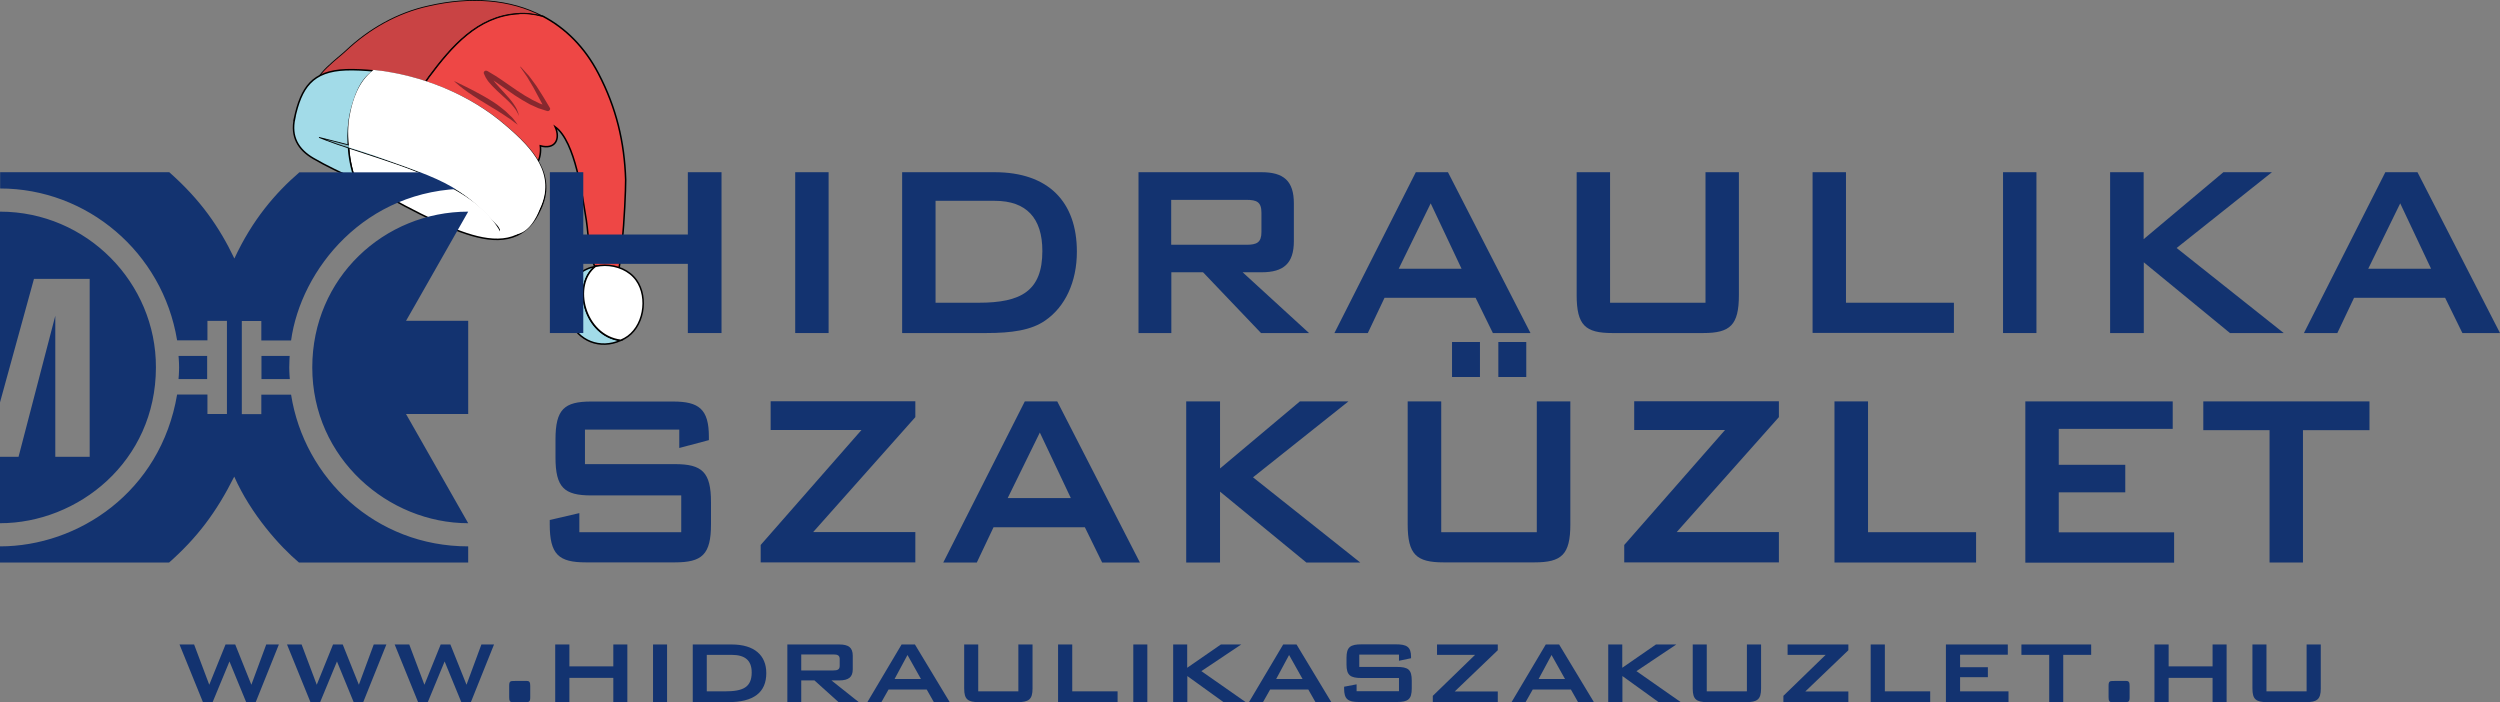 <?xml version="1.0" encoding="UTF-8"?>
<svg id="Layer_1" xmlns="http://www.w3.org/2000/svg" version="1.1" viewBox="0 0 178.13 50.03">
  <rect x="0" y="0" width="178.13" height="50.03" fill="#808080" stroke="none"/>
  <!-- Generator: Adobe Illustrator 29.1.0, SVG Export Plug-In . SVG Version: 2.1.0 Build 142)  -->
  <defs>
    <style>
      .st0 {
        fill: #7eb5c1;
      }

      .st0, .st1, .st2, .st3, .st4 {
        stroke: #000;
        stroke-miterlimit: 10;
      }

      .st0, .st3 {
        stroke-width: .06px;
      }

      .st5, .st2 {
        fill: #fff;
      }

      .st1 {
        fill: #a2dbe8;
      }

      .st1, .st2, .st4 {
        stroke-width: .11px;
      }

      .st6 {
        fill-rule: evenodd;
      }

      .st6, .st7 {
        fill: #133370;
      }

      .st8 {
        fill: #86282e;
      }

      .st3 {
        fill: #c94344;
      }

      .st4 {
        fill: #ee4745;
      }
    </style>
  </defs>
  <g>
    <g>
      <path class="st4" d="M36.87.96c.63-.05,1.22.03,1.8.19,1.62.85,2.99,2.2,3.98,4.11,1.26,2.42,1.84,4.84,1.93,7.55,0,1.55-.35,8.25-1.06,7.74-1.62-1.16-1.55-3.68-1.74-4.84-.29-1.74-.77-5.61-2.22-6.67.39.87,0,1.64-1.06,1.35.1.87-.29,1.64-.97,2.03l-2.71-1.35c-1.93-1.2-3.64-2.03-5.52-2.75.27-1.01.64-1.99,1.26-2.84,1.61-2.16,3.45-4.32,6.32-4.51Z"/>
      <path class="st3" d="M24.65,3.61c1.64-1.55,3.68-2.71,5.9-3.19,2.96-.68,5.79-.49,8.11.73-.57-.16-1.17-.24-1.8-.19-2.87.2-4.71,2.35-6.32,4.51-.62.85-.99,1.83-1.26,2.84-.85-.32-1.74-.62-2.7-.93-.48-.19-3.87-.77-4.06-1.16-.29-.77,1.64-2.13,2.13-2.61Z"/>
    </g>
    <g>
      <path class="st2" d="M25,7.97c.26-1.03.64-2.26,1.61-2.9,0,0,.02-.01.03-.02,3.45.35,6.92,1.79,9.43,3.98,1.93,1.64,3.58,3.48,2.42,5.9-.42.95-.99,1.52-1.65,1.83-1.68.79-3.93-.16-5.79-.99-1.49-.67-2.91-1.47-4.34-2.26-.47-.26-.94-.49-1.42-.72-.56-1.58-.62-3.44-.3-4.82Z"/>
      <path class="st1" d="M20.98,8.45c.48-2.22,1.26-3.39,3.68-3.48.65-.02,1.32.02,1.98.08,0,0-.02.01-.03.02-.97.64-1.35,1.87-1.61,2.9-.32,1.39-.27,3.24.3,4.82-1-.48-2.01-.94-2.97-1.5-1.1-.64-1.62-1.56-1.34-2.85Z"/>
    </g>
    <path class="st8" d="M37.06,4.76c.17.25.34.49.51.74l.45.76.84,1.57.19-.24-.58-.21-.55-.27-.54-.31-.53-.34-1.04-.72c-.18-.12-.35-.24-.53-.35-.18-.11-.37-.22-.55-.33h-.01c-.08-.05-.18-.03-.23.05-.03.05-.03.11,0,.16.04.08.07.16.11.24.05.07.09.15.14.22.05.07.1.14.16.2s.11.13.17.19c.22.24.47.46.71.68.24.22.48.43.69.67.05.06.1.12.15.18.05.06.09.13.14.19.04.07.08.14.12.21.04.07.06.15.1.22-.02-.08-.04-.16-.06-.24-.03-.08-.06-.15-.09-.23-.04-.07-.07-.15-.12-.22-.05-.07-.09-.14-.14-.21-.19-.27-.41-.51-.63-.75-.22-.24-.44-.47-.64-.71-.05-.06-.1-.12-.14-.18-.05-.06-.09-.13-.13-.19-.04-.06-.07-.13-.11-.2-.03-.07-.06-.13-.09-.2l-.25.21c.17.11.35.23.52.34l.52.36c.34.24.69.49,1.04.73l.54.34.56.32.6.27c.21.07.42.14.62.2.09.03.18-.02.21-.11.02-.05,0-.1-.02-.13h0s-.46-.77-.46-.77l-.48-.76-.27-.37c-.09-.12-.18-.24-.27-.36-.2-.22-.4-.44-.6-.66Z"/>
    <path class="st8" d="M36.91,8.92s-.05-.07-.14-.2c-.05-.06-.1-.14-.17-.22-.03-.04-.07-.09-.11-.13-.04-.04-.09-.09-.14-.13-.1-.09-.2-.19-.31-.3-.12-.1-.24-.2-.37-.3-.13-.1-.27-.21-.41-.3-.14-.09-.29-.19-.44-.28-.15-.09-.3-.17-.45-.26-.15-.09-.3-.16-.44-.24-.14-.08-.29-.15-.42-.22-.13-.07-.26-.13-.38-.19-.24-.11-.43-.21-.57-.28-.14-.06-.22-.1-.22-.1,0,0,.06.06.18.16.12.1.28.25.49.4.21.16.46.34.73.51.14.09.28.18.42.27.15.09.29.18.44.27.15.09.29.18.44.27.07.04.14.09.22.13.07.04.14.09.21.13.14.09.27.17.39.25.12.08.23.16.34.23.11.07.21.13.29.2.08.07.16.12.22.17.12.09.2.14.2.14Z"/>
    <path class="st0" d="M35.59,16.38s-.03-.05-.07-.15c-.05-.1-.11-.24-.22-.42-.1-.18-.24-.38-.42-.61-.18-.22-.39-.47-.64-.71-.25-.25-.54-.49-.87-.73-.33-.24-.68-.48-1.06-.7-.38-.22-.78-.44-1.19-.63-.41-.2-.84-.38-1.28-.56-.87-.34-1.75-.64-2.58-.88-.83-.25-1.62-.46-2.29-.63-1.35-.34-2.24-.57-2.24-.57,0,0,.05.02.15.06.1.04.25.1.44.17.38.14.93.34,1.59.55.66.22,1.43.47,2.25.74.41.13.83.29,1.26.43.43.15.86.31,1.28.48.43.17.85.34,1.26.53.41.19.81.38,1.18.59.38.2.73.42,1.06.63.16.11.32.22.47.33.07.06.15.11.22.16.07.06.14.11.2.17.26.22.49.44.68.64.19.2.35.39.46.55.12.16.21.29.27.39.06.09.09.14.09.14Z"/>
    <g>
      <path class="st1" d="M41.21,19.56c.34-.3.76-.49,1.21-.58-1.7,1.31-.79,4.96,1.8,5.28-1.47.64-2.99.07-3.66-1.45-.47-1.08-.22-2.47.65-3.24Z"/>
      <path class="st2" d="M42.43,18.97c.21-.04.44-.07.66-.07.87,0,1.75.36,2.25,1.06.9,1.26.52,3.42-.84,4.16-.09.05-.18.09-.27.13-2.59-.32-3.5-3.97-1.8-5.28Z"/>
    </g>
  </g>
  <g>
    <g id="Shape_2_copy_10">
      <path class="st6" d="M21.34,12.27c-1.73,1.49-3.37,3.41-4.64,6.15-1.07-2.24-2.41-4.18-4.64-6.15-.05,0-12.05,0-12.05,0v1.16c6.19,0,11.58,4.54,12.61,10.82h2.16v-1.39h1.39v6.64h-1.39v-1.39h-2.16C11.44,35.08,5.55,38.93,0,38.93v1.15h12.05c1.97-1.74,3.36-3.56,4.64-6.12,1.2,2.7,3.25,4.97,4.61,6.12h12.06v-1.15c-6.6,0-11.68-4.85-12.62-10.81h-2.12v1.39h-1.39v-6.64h1.39v1.39h2.12c.69-5.02,5.24-10.82,12.62-10.82v-1.16h-12.03ZM2.43,19.87h3.96v12.68h-2.45v-10.05l-2.62,10.05H0s0,3.47,0,4.73c5.55,0,11.1-4.38,11.11-11.1C11.13,20.15,6.18,15.08,0,15.08c0,1.6,0,13.59,0,13.59l2.42-8.8ZM22.25,26.18c0,6.5,5.44,11.1,11.11,11.1-4.6-8.08-4.43-7.78-4.43-7.78h4.43v-6.64h-4.43s.38-.65,4.43-7.78c-5.98,0-11.11,4.71-11.11,11.1ZM14.76,27.01v-1.65h-2.04s.04.41.04.82c0,.41-.04.83-.04.83h2.04ZM18.63,25.36v1.65h2.02s-.04-.42-.04-.83c0-.41.03-.82.03-.82h-2.01Z"/>
    </g>
    <g>
      <path class="st7" d="M39.18,12.27h2.38v4.44h7.45v-4.44h2.4v11.46h-2.4v-4.93h-7.45v4.93h-2.38v-11.46Z"/>
      <path class="st7" d="M56.66,12.27h2.38v11.46h-2.38v-11.46Z"/>
      <path class="st7" d="M64.28,12.27h6.59c3.83,0,5.86,2.11,5.86,5.66,0,2.15-.83,3.93-2.26,4.91-.99.69-2.38.89-4.21.89h-5.98v-11.46ZM69.74,21.57c3.02,0,4.53-.84,4.53-3.69,0-2.33-1.13-3.57-3.38-3.57h-4.23v7.26h3.08Z"/>
      <path class="st7" d="M81.11,12.27h8.78c1.57,0,2.3.62,2.3,2.22v2.69c0,1.6-.74,2.22-2.3,2.22h-1.35l4.73,4.33h-3.42l-4.13-4.33h-2.26v4.33h-2.34v-11.46ZM83.45,14.24v3.2h5.36c.74,0,1.07-.16,1.07-.91v-1.38c0-.76-.34-.91-1.07-.91h-5.36Z"/>
      <path class="st7" d="M100.87,12.27h2.3l5.88,11.46h-2.68l-1.23-2.51h-6.49l-1.19,2.51h-2.38l5.8-11.46ZM104.14,19.15l-2.2-4.66-2.28,4.66h4.49Z"/>
      <path class="st7" d="M114.73,21.57h6.79v-9.3h2.38v8.75c0,2.15-.62,2.71-2.54,2.71h-6.48c-1.93,0-2.54-.56-2.54-2.71v-8.75h2.38v9.3Z"/>
      <path class="st7" d="M129.15,12.27h2.38v9.3h7.69v2.15h-10.07v-11.46Z"/>
      <path class="st7" d="M142.72,12.27h2.38v11.46h-2.38v-11.46Z"/>
      <path class="st7" d="M150.34,12.27h2.4v4.77l5.68-4.77h3.46l-6.79,5.4,7.63,6.06h-3.83l-6.14-5.04v5.04h-2.4v-11.46Z"/>
      <path class="st7" d="M169.95,12.27h2.3l5.88,11.46h-2.68l-1.23-2.51h-6.49l-1.19,2.51h-2.38l5.8-11.46ZM173.22,19.15l-2.2-4.66-2.28,4.66h4.49Z"/>
    </g>
    <g>
      <path class="st7" d="M41.68,30.6v2.47h6.41c1.93,0,2.57.56,2.57,2.71v1.58c0,2.16-.64,2.71-2.57,2.71h-6.35c-1.93,0-2.57-.56-2.57-2.71v-.31l2.11-.49v1.36h7.26v-2.62h-6.41c-1.93,0-2.55-.56-2.55-2.71v-1.27c0-2.16.62-2.71,2.55-2.71h5.83c1.83,0,2.55.53,2.55,2.51v.24l-2.11.56v-1.31h-6.73Z"/>
      <path class="st7" d="M54.2,38.83l7.18-8.19h-6.47v-2.05h10.31v1.13l-7.28,8.19h7.28v2.16h-11.02v-1.25Z"/>
      <path class="st7" d="M73.02,28.6h2.31l5.89,11.48h-2.69l-1.23-2.51h-6.51l-1.19,2.51h-2.39l5.81-11.48ZM76.3,35.49l-2.21-4.67-2.29,4.67h4.5Z"/>
      <path class="st7" d="M84.52,28.6h2.41v4.78l5.69-4.78h3.46l-6.8,5.41,7.64,6.07h-3.84l-6.15-5.05v5.05h-2.41v-11.48Z"/>
      <path class="st7" d="M102.7,37.92h6.8v-9.32h2.39v8.76c0,2.16-.62,2.71-2.55,2.71h-6.49c-1.93,0-2.55-.56-2.55-2.71v-8.76h2.39v9.32ZM103.46,24.37h1.99v2.49h-1.99v-2.49ZM106.76,24.37h1.99v2.49h-1.99v-2.49Z"/>
      <path class="st7" d="M115.73,38.83l7.18-8.19h-6.47v-2.05h10.31v1.13l-7.28,8.19h7.28v2.16h-11.02v-1.25Z"/>
      <path class="st7" d="M130.71,28.6h2.39v9.32h7.7v2.16h-10.09v-11.48Z"/>
      <path class="st7" d="M144.3,28.6h10.51v1.96h-8.12v2.56h4.74v1.96h-4.74v2.85h8.22v2.16h-10.6v-11.48Z"/>
      <path class="st7" d="M164.1,40.08h-2.39v-9.43h-4.72v-2.05h11.84v2.05h-4.74v9.43Z"/>
    </g>
    <g>
      <path class="st7" d="M12.78,45.92h1.05l1.08,2.87,1.16-2.87h.69l1.15,2.87,1.06-2.87h.9l-1.65,4.11h-.68l-1.19-2.9-1.2,2.9h-.69l-1.67-4.11Z"/>
      <path class="st7" d="M20.44,45.92h1.05l1.08,2.87,1.16-2.87h.69l1.15,2.87,1.06-2.87h.9l-1.65,4.11h-.68l-1.19-2.9-1.2,2.9h-.69l-1.67-4.11Z"/>
      <path class="st7" d="M28.11,45.92h1.05l1.08,2.87,1.16-2.87h.69l1.15,2.87,1.06-2.87h.9l-1.65,4.11h-.68l-1.19-2.9-1.2,2.9h-.69l-1.67-4.11Z"/>
      <path class="st7" d="M37.55,48.52c.19,0,.23.12.23.36v.79c0,.36-.08.36-.41.36h-.86c-.19,0-.23-.12-.23-.36v-.79c0-.36.08-.36.41-.36h.86Z"/>
      <path class="st7" d="M39.56,45.92h1.01v1.56h3.13v-1.56h1v4.11h-1v-1.73h-3.13v1.73h-1.01v-4.11Z"/>
      <path class="st7" d="M46.53,45.92h1v4.11h-1v-4.11Z"/>
      <path class="st7" d="M49.36,45.92h2.77c1.62,0,2.47.77,2.47,2.04,0,1.39-.91,2.07-2.72,2.07h-2.52v-4.11ZM51.66,49.26c1.27,0,1.9-.28,1.9-1.35,0-.86-.48-1.25-1.43-1.25h-1.77v2.6h1.29Z"/>
      <path class="st7" d="M56.1,45.92h3.7c.66,0,.96.22.96.8v.97c0,.56-.3.79-.96.79h-.56l1.95,1.55h-1.44l-1.72-1.55h-.94v1.55h-.99v-4.11ZM57.09,46.63v1.14h2.28c.3,0,.46-.06.46-.33v-.48c0-.27-.16-.33-.46-.33h-2.28Z"/>
      <path class="st7" d="M64.23,45.92h.96l2.48,4.11h-1.13l-.51-.9h-2.72l-.51.9h-1l2.44-4.11ZM65.62,48.38l-.96-1.71-.92,1.71h1.88Z"/>
      <path class="st7" d="M69.7,49.26h2.86v-3.34h1.01v3.14c0,.77-.26.97-1.08.97h-2.72c-.82,0-1.07-.2-1.07-.97v-3.14h1v3.34Z"/>
      <path class="st7" d="M75.39,45.92h1.01v3.34h3.23v.77h-4.24v-4.11Z"/>
      <path class="st7" d="M80.75,45.92h1v4.11h-1v-4.11Z"/>
      <path class="st7" d="M83.58,45.92h1.01v1.66l2.4-1.66h1.45l-2.84,1.9,3.16,2.21h-1.58l-2.58-1.86v1.86h-1.01v-4.11Z"/>
      <path class="st7" d="M91.42,45.92h.96l2.48,4.11h-1.13l-.51-.9h-2.72l-.51.9h-1l2.44-4.11ZM92.81,48.38l-.96-1.71-.92,1.71h1.88Z"/>
      <path class="st7" d="M96.85,46.66v.86h2.67c.82,0,1.07.19,1.07.97v.56c0,.77-.25.97-1.07.97h-2.67c-.82,0-1.08-.2-1.08-.97v-.12l.89-.17v.49h3.02v-.94h-2.66c-.81,0-1.08-.19-1.08-.97v-.46c0-.78.27-.97,1.08-.97h2.44c.76,0,1.08.17,1.08.89v.1l-.86.18v-.44h-2.83Z"/>
      <path class="st7" d="M102.09,49.58l3.01-2.92h-2.71v-.74h4.33v.41l-3.07,2.94h3.07v.76h-4.63v-.45Z"/>
      <path class="st7" d="M110.13,45.92h.96l2.48,4.11h-1.13l-.51-.9h-2.72l-.51.9h-1l2.44-4.11ZM111.51,48.38l-.96-1.71-.92,1.71h1.88Z"/>
      <path class="st7" d="M114.58,45.92h1.01v1.66l2.4-1.66h1.45l-2.84,1.9,3.16,2.21h-1.58l-2.58-1.86v1.86h-1.01v-4.11Z"/>
      <path class="st7" d="M121.61,49.26h2.86v-3.34h1.01v3.14c0,.77-.26.97-1.08.97h-2.72c-.82,0-1.07-.2-1.07-.97v-3.14h1v3.34Z"/>
      <path class="st7" d="M127.07,49.58l3.01-2.92h-2.71v-.74h4.33v.41l-3.07,2.94h3.07v.76h-4.63v-.45Z"/>
      <path class="st7" d="M133.29,45.92h1.01v3.34h3.23v.77h-4.24v-4.11Z"/>
      <path class="st7" d="M138.65,45.92h4.41v.73h-3.4v.89h1.98v.71h-1.98v1.01h3.45v.77h-4.46v-4.11Z"/>
      <path class="st7" d="M147.01,50.03h-1v-3.37h-1.98v-.74h4.97v.74h-1.99v3.37Z"/>
      <path class="st7" d="M151.51,48.52c.19,0,.23.12.23.36v.79c0,.36-.08.36-.41.36h-.86c-.19,0-.23-.12-.23-.36v-.79c0-.36.08-.36.41-.36h.86Z"/>
      <path class="st7" d="M153.51,45.92h1.01v1.56h3.13v-1.56h1v4.11h-1v-1.73h-3.13v1.73h-1.01v-4.11Z"/>
      <path class="st7" d="M161.49,49.26h2.86v-3.34h1.01v3.14c0,.77-.26.97-1.08.97h-2.72c-.82,0-1.07-.2-1.07-.97v-3.14h1v3.34Z"/>
    </g>
  </g>
  <path class="st5" d="M24.98,7.9c.16-.71.51-2.05,1.61-2.9,0,0,.02-.01.03-.02,3.45.35,6.92,1.79,9.43,3.98,1.93,1.64,3.58,3.48,2.42,5.9-.04.09-.54,1.63-1.65,1.83-1.21.22-1.64-1.42-4.12-3.06-1.31-.87-2.73-1.37-5.57-2.38-.92-.33-1.7-.57-2.25-.74-.16-1.14-.03-2.05.1-2.62Z"/>
</svg>